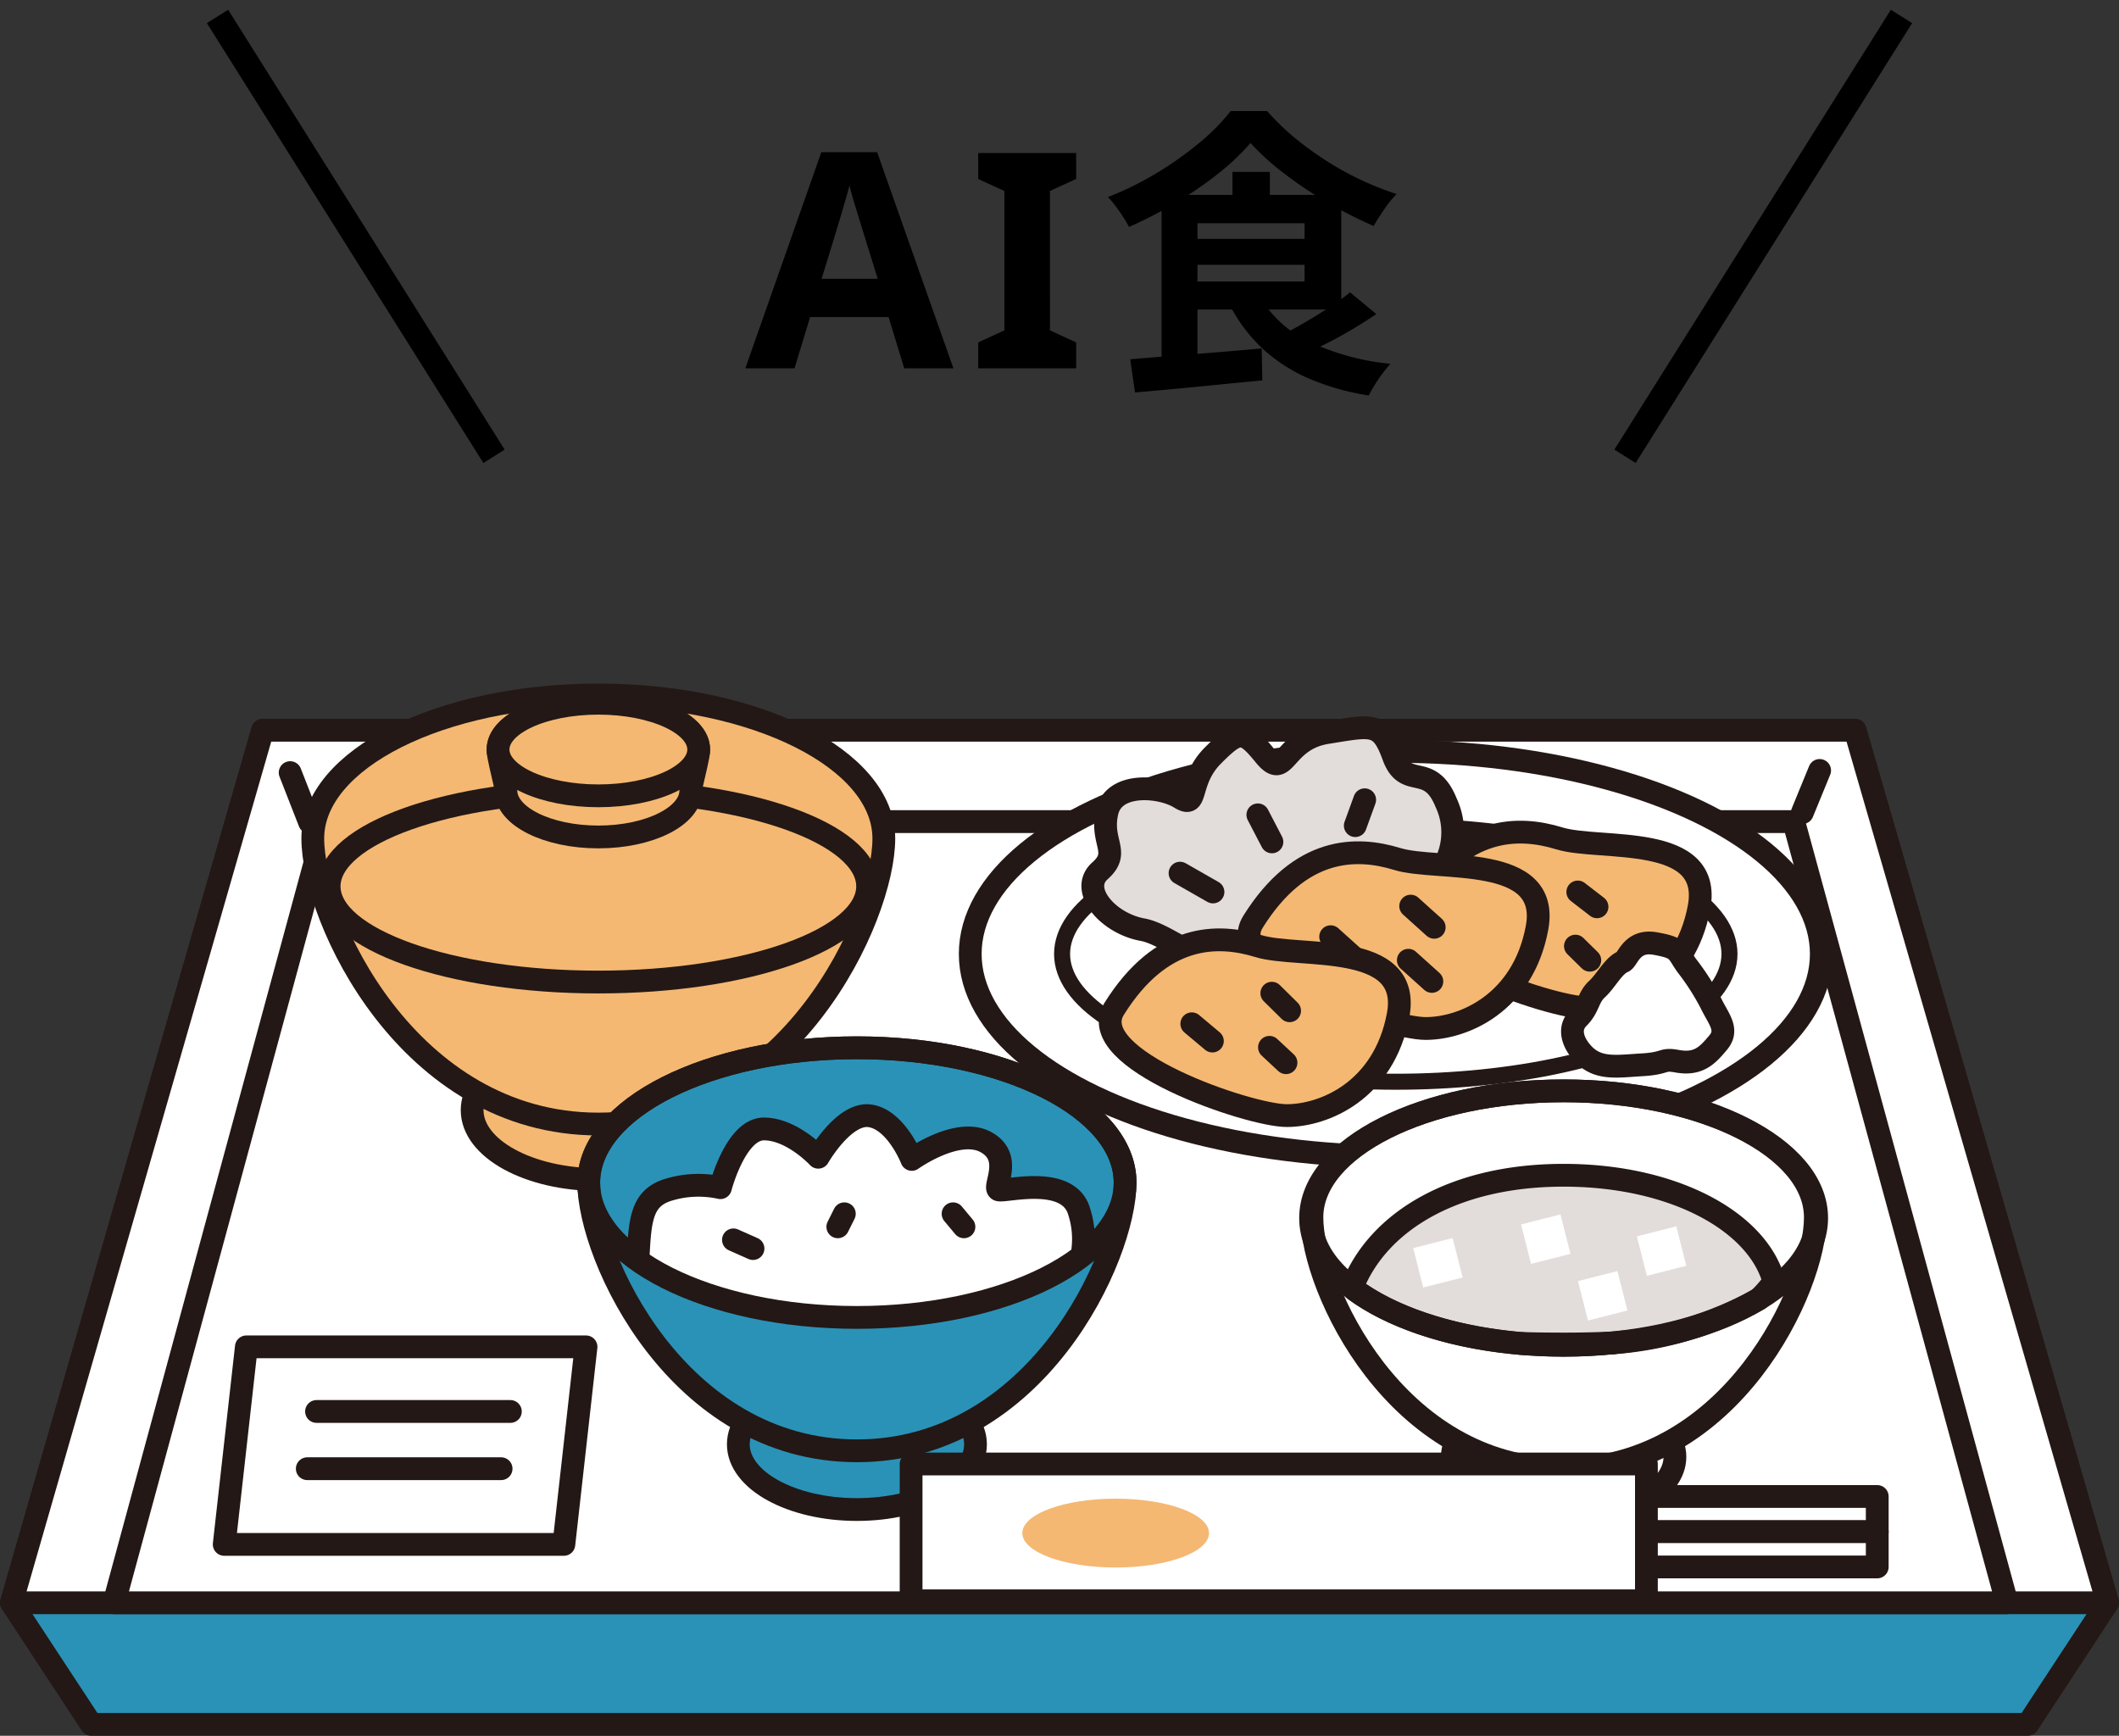 <svg xmlns="http://www.w3.org/2000/svg" xmlns:xlink="http://www.w3.org/1999/xlink" width="168.618" height="138.114" viewBox="0 0 168.618 138.114">
  <rect x="0" y="0" width="168.618" height="138.114" fill="#333333" stroke="none"/>
  <defs>
    <style>
      .cls-1, .cls-20, .cls-23, .cls-28, .cls-33 {
        fill: none;
      }

      .cls-19, .cls-2, .cls-22, .cls-27, .cls-29, .cls-31, .cls-32, .cls-5, .cls-6, .cls-7 {
        fill: #fff;
      }

      .cls-10, .cls-11, .cls-12, .cls-13, .cls-14, .cls-15, .cls-16, .cls-17, .cls-18, .cls-19, .cls-2, .cls-20, .cls-21, .cls-23, .cls-24, .cls-25, .cls-27, .cls-28, .cls-29, .cls-3, .cls-31, .cls-32, .cls-4, .cls-5, .cls-6, .cls-7, .cls-8, .cls-9 {
        stroke: #231815;
        stroke-linecap: round;
        stroke-linejoin: round;
      }

      .cls-10, .cls-2 {
        stroke-width: 1.813px;
      }

      .cls-3 {
        fill: #fabe00;
      }

      .cls-11, .cls-16, .cls-23, .cls-24, .cls-3, .cls-6 {
        stroke-width: 1.813px;
      }

      .cls-24, .cls-25, .cls-4 {
        fill: #2a92b7;
      }

      .cls-4 {
        stroke-width: 1.813px;
      }

      .cls-5 {
        stroke-width: 1.813px;
      }

      .cls-7 {
        stroke-width: 1.275px;
      }

      .cls-21, .cls-8 {
        fill: #e2ddda;
      }

      .cls-32, .cls-8 {
        stroke-width: 1.813px;
      }

      .cls-10, .cls-11, .cls-12, .cls-13, .cls-14, .cls-17, .cls-18, .cls-30, .cls-9 {
        fill: #f4b873;
      }

      .cls-9 {
        stroke-width: 1.813px;
      }

      .cls-12 {
        stroke-width: 1.813px;
      }

      .cls-13, .cls-15, .cls-28 {
        stroke-width: 1.813px;
      }

      .cls-14 {
        stroke-width: 1.813px;
      }

      .cls-15, .cls-16 {
        fill: #dcdddd;
      }

      .cls-17 {
        stroke-width: 1.813px;
      }

      .cls-18 {
        stroke-width: 1.813px;
      }

      .cls-19 {
        stroke-width: 1.813px;
      }

      .cls-20 {
        stroke-width: 1.813px;
      }

      .cls-21 {
        stroke-width: 1.813px;
      }

      .cls-25, .cls-27 {
        stroke-width: 1.813px;
      }

      .cls-26 {
        clip-path: url(#clip-path);
      }

      .cls-29 {
        stroke-width: 1.813px;
      }

      .cls-31 {
        stroke-width: 1.813px;
      }

      .cls-33 {
        stroke: #000;
        stroke-width: 2px;
      }
    </style>
    <clipPath id="clip-path">
      <ellipse id="楕円形_268" data-name="楕円形 268" class="cls-1" cx="21.341" cy="10.728" rx="21.341" ry="10.728"/>
    </clipPath>
  </defs>
  <g id="グループ_6108" data-name="グループ 6108" transform="translate(-3388.289 -2063.158)">
    <g id="_22213282" data-name="22213282" transform="translate(3472.598 2159.411)">
      <g id="グループ_2343" data-name="グループ 2343" transform="translate(-83.402 -40.955)">
        <rect id="長方形_340" data-name="長方形 340" class="cls-2" width="29.085" height="19.39" transform="translate(79.381 11.949)"/>
        <rect id="長方形_341" data-name="長方形 341" class="cls-3" width="29.084" height="6.169" transform="translate(79.381 11.949)"/>
        <g id="グループ_2331" data-name="グループ 2331" transform="translate(0 2.808)">
          <path id="パス_8439" data-name="パス 8439" class="cls-4" d="M321.693,363.56l-20.1-69.424H174.876L154.888,363.56l6.356,9.677H315.337Z" transform="translate(-154.888 -294.136)"/>
          <path id="パス_8440" data-name="パス 8440" class="cls-5" d="M321.693,363.56h-166.8l19.988-69.424H301.6Z" transform="translate(-154.888 -294.136)"/>
          <path id="パス_8441" data-name="パス 8441" class="cls-2" d="M372.156,415.582l-16.971-62.156H238.408l-16.879,62.156Z" transform="translate(-213.36 -346.158)"/>
        </g>
        <g id="グループ_2335" data-name="グループ 2335" transform="translate(76.299 2.611)">
          <ellipse id="楕円形_261" data-name="楕円形 261" class="cls-6" cx="33.862" cy="16.114" rx="33.862" ry="16.114" transform="translate(0 1.882)"/>
          <ellipse id="楕円形_262" data-name="楕円形 262" class="cls-7" cx="26.554" cy="10.168" rx="26.554" ry="10.168" transform="translate(7.308 7.828)"/>
          <path id="パス_8442" data-name="パス 8442" class="cls-8" d="M860.807,308.584c-2.739-.5-5.057-3.184-3.371-4.682s0-2.248.562-4.682,4.307-2.06,5.806-1.124.562-1.311,2.622-3.371,2.435-2.06,4.12,0,1.405-1.261,4.964-1.823,4.276-.877,5.275,1.878,2.866.4,4.2,3.721a5.528,5.528,0,0,1-1.89,6.9c-1.873,1.311-12.361,5.244-15.17,5.619S862.867,308.959,860.807,308.584Z" transform="translate(-847.11 -292.523)"/>
          <g id="グループ_2332" data-name="グループ 2332" transform="translate(35.083 8.302)">
            <path id="パス_8443" data-name="パス 8443" class="cls-9" d="M1063.793,365.741c3.762-6.019,8.241-5.993,11.487-4.994s12.236-.5,11.112,5.494-5.868,7.991-8.865,7.991S1061.3,369.736,1063.793,365.741Z" transform="translate(-1063.481 -360.247)"/>
            <line id="線_659" data-name="線 659" class="cls-10" x2="1.873" y2="1.686" transform="translate(6.894 7.197)"/>
            <line id="線_660" data-name="線 660" class="cls-10" x2="1.531" y2="1.182" transform="translate(13.262 4.762)"/>
            <line id="線_661" data-name="線 661" class="cls-11" x2="1.144" y2="1.124" transform="translate(13.074 9.07)"/>
          </g>
          <g id="グループ_2333" data-name="グループ 2333" transform="translate(22.188 9.943)">
            <path id="パス_8444" data-name="パス 8444" class="cls-12" d="M958.6,379.123c3.762-6.019,8.241-5.993,11.487-4.994s12.236-.5,11.112,5.494-5.868,7.991-8.865,7.991S956.1,383.119,958.6,379.123Z" transform="translate(-958.288 -373.629)"/>
            <line id="線_662" data-name="線 662" class="cls-13" x2="1.873" y2="1.686" transform="translate(6.492 6.68)"/>
            <line id="線_663" data-name="線 663" class="cls-11" x2="1.873" y2="1.686" transform="translate(12.86 4.246)"/>
            <line id="線_664" data-name="線 664" class="cls-10" x2="1.873" y2="1.686" transform="translate(12.673 8.553)"/>
          </g>
          <g id="グループ_2334" data-name="グループ 2334" transform="translate(11.138 16.872)">
            <path id="パス_8445" data-name="パス 8445" class="cls-14" d="M868.462,435.651c3.762-6.019,8.241-5.993,11.487-4.994s12.236-.5,11.112,5.494-5.868,7.991-8.865,7.991S865.965,439.646,868.462,435.651Z" transform="translate(-868.15 -430.156)"/>
            <line id="線_665" data-name="線 665" class="cls-13" x2="1.639" y2="1.375" transform="translate(6.492 6.68)"/>
            <line id="線_666" data-name="線 666" class="cls-11" x2="1.416" y2="1.398" transform="translate(12.86 4.246)"/>
            <line id="線_667" data-name="線 667" class="cls-13" x2="1.316" y2="1.225" transform="translate(12.673 8.553)"/>
          </g>
          <line id="線_668" data-name="線 668" class="cls-15" x2="2.622" y2="1.498" transform="translate(16.694 11.566)"/>
          <line id="線_669" data-name="線 669" class="cls-16" x1="0.749" y2="2.06" transform="translate(30.639 5.727)"/>
          <line id="線_670" data-name="線 670" class="cls-16" x2="1.12" y2="2.153" transform="translate(22.887 6.926)"/>
        </g>
        <g id="グループ_2336" data-name="グループ 2336" transform="translate(23.988)">
          <ellipse id="楕円形_263" data-name="楕円形 263" class="cls-10" cx="10.045" cy="5.526" rx="10.045" ry="5.526" transform="translate(12.675 27.509)"/>
          <path id="パス_8446" data-name="パス 8446" class="cls-17" d="M396,282.647c0,6.308-7.561,22.72-22.72,22.72s-22.72-16.412-22.72-22.72,10.172-11.421,22.72-11.421S396,276.34,396,282.647Z" transform="translate(-350.565 -271.226)"/>
          <ellipse id="楕円形_264" data-name="楕円形 264" class="cls-11" cx="21.425" cy="7.614" rx="21.425" ry="7.614" transform="translate(1.295 7.614)"/>
          <path id="パス_8447" data-name="パス 8447" class="cls-18" d="M486.747,280.267c0-2.035-3.574-3.684-7.983-3.684s-7.983,1.65-7.983,3.684c0,.7.627,2.79.627,3.273,0,2.035,3.293,3.684,7.356,3.684s7.356-1.65,7.356-3.684C486.121,283.058,486.747,280.965,486.747,280.267Z" transform="translate(-456.045 -275.926)"/>
        </g>
        <g id="グループ_2337" data-name="グループ 2337" transform="translate(103.383 31.499)">
          <ellipse id="楕円形_265" data-name="楕円形 265" class="cls-2" cx="8.856" cy="4.872" rx="8.856" ry="4.872" transform="translate(11.279 24.254)"/>
          <path id="パス_8448" data-name="パス 8448" class="cls-19" d="M1039.146,538.248c0,5.561-6.666,20.031-20.031,20.031s-20.031-14.47-20.031-20.031,8.968-10.07,20.031-10.07S1039.146,532.686,1039.146,538.248Z" transform="translate(-998.98 -528.178)"/>
          <path id="パス_8449" data-name="パス 8449" class="cls-20" d="M1133.848,691.763c1.14.1,2.313.154,3.51.154,1.354,0,2.676-.068,3.955-.2q-1.847.094-3.955.091C1136.12,691.812,1134.952,691.8,1133.848,691.763Z" transform="translate(-1117.223 -671.673)"/>
          <path id="パス_8450" data-name="パス 8450" class="cls-21" d="M1058.958,591.4c-1.3-4.792-8.018-8.457-16.739-8.457s-14.731,3.665-16.8,8.846c.076.108.155.213.235.316,3,2.18,7.658,3.739,13.058,4.216,1.1.034,2.272.049,3.51.049,1.407,0,2.724-.028,3.955-.091a28.143,28.143,0,0,0,11.556-3.472A8.865,8.865,0,0,0,1058.958,591.4Z" transform="translate(-1022.084 -576.226)"/>
          <rect id="長方形_342" data-name="長方形 342" class="cls-22" width="3.238" height="3.238" transform="matrix(0.969, -0.246, 0.246, 0.969, 8.164, 12.51)"/>
          <rect id="長方形_343" data-name="長方形 343" class="cls-22" width="3.238" height="3.238" transform="matrix(0.969, -0.246, 0.246, 0.969, 16.747, 10.631)"/>
          <rect id="長方形_344" data-name="長方形 344" class="cls-22" width="3.238" height="3.238" transform="translate(21.277 15.138) rotate(-14.244)"/>
          <rect id="長方形_345" data-name="長方形 345" class="cls-22" width="3.238" height="3.238" transform="matrix(0.969, -0.246, 0.246, 0.969, 25.963, 11.579)"/>
          <ellipse id="楕円形_266" data-name="楕円形 266" class="cls-23" cx="20.135" cy="10.122" rx="20.135" ry="10.122"/>
        </g>
        <g id="グループ_2340" data-name="グループ 2340" transform="translate(45.834 28.072)">
          <ellipse id="楕円形_267" data-name="楕円形 267" class="cls-24" cx="9.436" cy="5.191" rx="9.436" ry="5.191" transform="translate(12.011 26.36)"/>
          <path id="パス_8451" data-name="パス 8451" class="cls-25" d="M572.326,510.947c0,5.925-7.1,21.341-21.341,21.341s-21.341-15.416-21.341-21.341,9.555-10.728,21.341-10.728S572.326,505.022,572.326,510.947Z" transform="translate(-529.537 -500.219)"/>
          <g id="グループ_2339" data-name="グループ 2339">
            <g id="グループ_2338" data-name="グループ 2338" class="cls-26">
              <path id="パス_8452" data-name="パス 8452" class="cls-27" d="M561.481,556.048c.173-3.288.173-5.191,2.423-5.883a8.164,8.164,0,0,1,4.153-.173s1.211-4.672,3.461-4.672,4.326,2.25,4.326,2.25,2.076-3.634,4.153-3.288,3.288,3.461,3.288,3.461,3.634-2.6,5.883-1.384.519,3.634,1.038,3.807,5.545-1.244,6.4,1.73a7.166,7.166,0,0,1-.173,4.845l-6.575,4.845s-12.286,1.384-13.151,1.384-8.479-.865-8.479-.865Z" transform="translate(-557.472 -538.86)"/>
              <line id="線_671" data-name="線 671" class="cls-6" x2="1.557" y2="0.692" transform="translate(11.622 15.285)"/>
              <line id="線_672" data-name="線 672" class="cls-2" x1="0.519" y2="1.038" transform="translate(19.928 13.209)"/>
              <line id="線_673" data-name="線 673" class="cls-6" x1="0.865" y1="1.038" transform="translate(29.099 13.209)"/>
            </g>
          </g>
          <ellipse id="楕円形_269" data-name="楕円形 269" class="cls-28" cx="21.341" cy="10.728" rx="21.341" ry="10.728" transform="translate(0.106)"/>
        </g>
        <g id="グループ_2341" data-name="グループ 2341" transform="translate(16.934 51.87)">
          <path id="パス_8453" data-name="パス 8453" class="cls-29" d="M320.053,710.071H293.025l1.763-15.717h27.028Z" transform="translate(-293.025 -694.354)"/>
          <line id="線_674" data-name="線 674" class="cls-6" x2="15.424" transform="translate(7.347 5.141)"/>
          <line id="線_675" data-name="線 675" class="cls-6" x2="15.424" transform="translate(6.61 9.695)"/>
        </g>
        <g id="グループ_2342" data-name="グループ 2342" transform="translate(71.593 61.189)">
          <rect id="長方形_346" data-name="長方形 346" class="cls-6" width="50.373" height="2.804" transform="translate(26.507 2.586)"/>
          <rect id="長方形_347" data-name="長方形 347" class="cls-6" width="50.373" height="2.804" transform="translate(26.507 5.389)"/>
          <rect id="長方形_348" data-name="長方形 348" class="cls-2" width="58.512" height="10.889"/>
          <ellipse id="楕円形_270" data-name="楕円形 270" class="cls-30" cx="7.428" cy="2.74" rx="7.428" ry="2.74" transform="translate(8.85 2.759)"/>
        </g>
        <ellipse id="楕円形_271" data-name="楕円形 271" class="cls-11" cx="7.983" cy="3.684" rx="7.983" ry="3.684" transform="translate(38.725 0.657)"/>
        <path id="パス_8454" data-name="パス 8454" class="cls-31" d="M1169,441.015c-.737-.807-1.206-1.952-.344-2.814s.746-1.608,1.493-2.3,1.288-1.848,2.067-2.182c.4-.172.689-1.78,2.584-1.436s1.665.574,2.469,1.723a19.474,19.474,0,0,1,1.952,3.043c.574,1.206,1.436,2.067.574,3.1s-1.574,1.8-3.273,1.493c-1.263-.23-.8.172-2.813.287S1170.2,442.336,1169,441.015Z" transform="translate(-1043.971 -412.5)"/>
        <line id="線_676" data-name="線 676" class="cls-32" y1="3.359" x2="1.378" transform="translate(142.512 6.005)"/>
        <line id="線_677" data-name="線 677" class="cls-6" x2="1.55" y2="3.962" transform="translate(22.182 6.177)"/>
      </g>
    </g>
    <g id="グループ_1716" data-name="グループ 1716" transform="translate(50.598 5.466)">
      <line id="線_289" data-name="線 289" class="cls-33" y1="41.311" x2="1.553" transform="translate(3468.345 2094.776) rotate(-150)"/>
      <line id="線_288" data-name="線 288" class="cls-33" x2="1.553" y2="41.311" transform="translate(3355 2059) rotate(-30)"/>
      <path id="パス_20958" data-name="パス 20958" d="M12.645,0,11.4-4.078H5.156L3.914,0H0L6.047-17.2h4.441L16.559,0ZM10.535-7.125Q8.813-12.668,8.6-13.395t-.311-1.148Q7.9-13.043,6.07-7.125ZM26.325,0H18.532V-2.062l2.086-.961V-14.109l-2.086-.961v-2.062h7.793v2.063l-2.086.961V-3.023l2.086.961ZM40.2-17.928A18.966,18.966,0,0,1,37.634-15.5a30.62,30.62,0,0,1-3.36,2.316,33.153,33.153,0,0,1-3.744,1.932,8.261,8.261,0,0,0-.456-.78q-.288-.444-.6-.864a6.6,6.6,0,0,0-.624-.732,24.678,24.678,0,0,0,3.864-1.9,27.142,27.142,0,0,0,3.408-2.412,16.408,16.408,0,0,0,2.5-2.532h2.9a18.818,18.818,0,0,0,2.22,2.148,25.807,25.807,0,0,0,2.532,1.836A24.42,24.42,0,0,0,49-14.988a23.715,23.715,0,0,0,2.82,1.116,9.949,9.949,0,0,0-.984,1.224q-.48.7-.84,1.32a34.222,34.222,0,0,1-3.576-1.812,32.448,32.448,0,0,1-3.48-2.316A20.2,20.2,0,0,1,40.2-17.928ZM34.922-10.3h10.56v2.064H34.922Zm3.84-5.328h2.976v3.24H38.762ZM30.626-.72q1.368-.12,3.084-.252t3.612-.288q1.9-.156,3.768-.324L41.138.96q-1.776.168-3.588.348t-3.48.336Q32.4,1.8,31.01,1.92ZM41.042-5.544a8.992,8.992,0,0,0,3.924,3.468A19.623,19.623,0,0,0,51.338-.36q-.288.312-.624.756t-.624.912q-.288.468-.48.852A19.752,19.752,0,0,1,44.858.816,13.075,13.075,0,0,1,41.234-1.5a12.844,12.844,0,0,1-2.616-3.4Zm7.08-.5L50.21-4.32Q49.3-3.7,48.266-3.084T46.2-1.956q-1.032.516-1.944.924l-1.7-1.56q.888-.432,1.9-1.02t1.992-1.224A17.844,17.844,0,0,0,48.122-6.048ZM34.922-13.8h12.5v9.12h-12.5V-6.912H44.5v-4.632H34.922Zm-1.8,0h2.856V-.384L33.122-.1Z" transform="translate(3397 2087)"/>
    </g>
  </g>
</svg>
